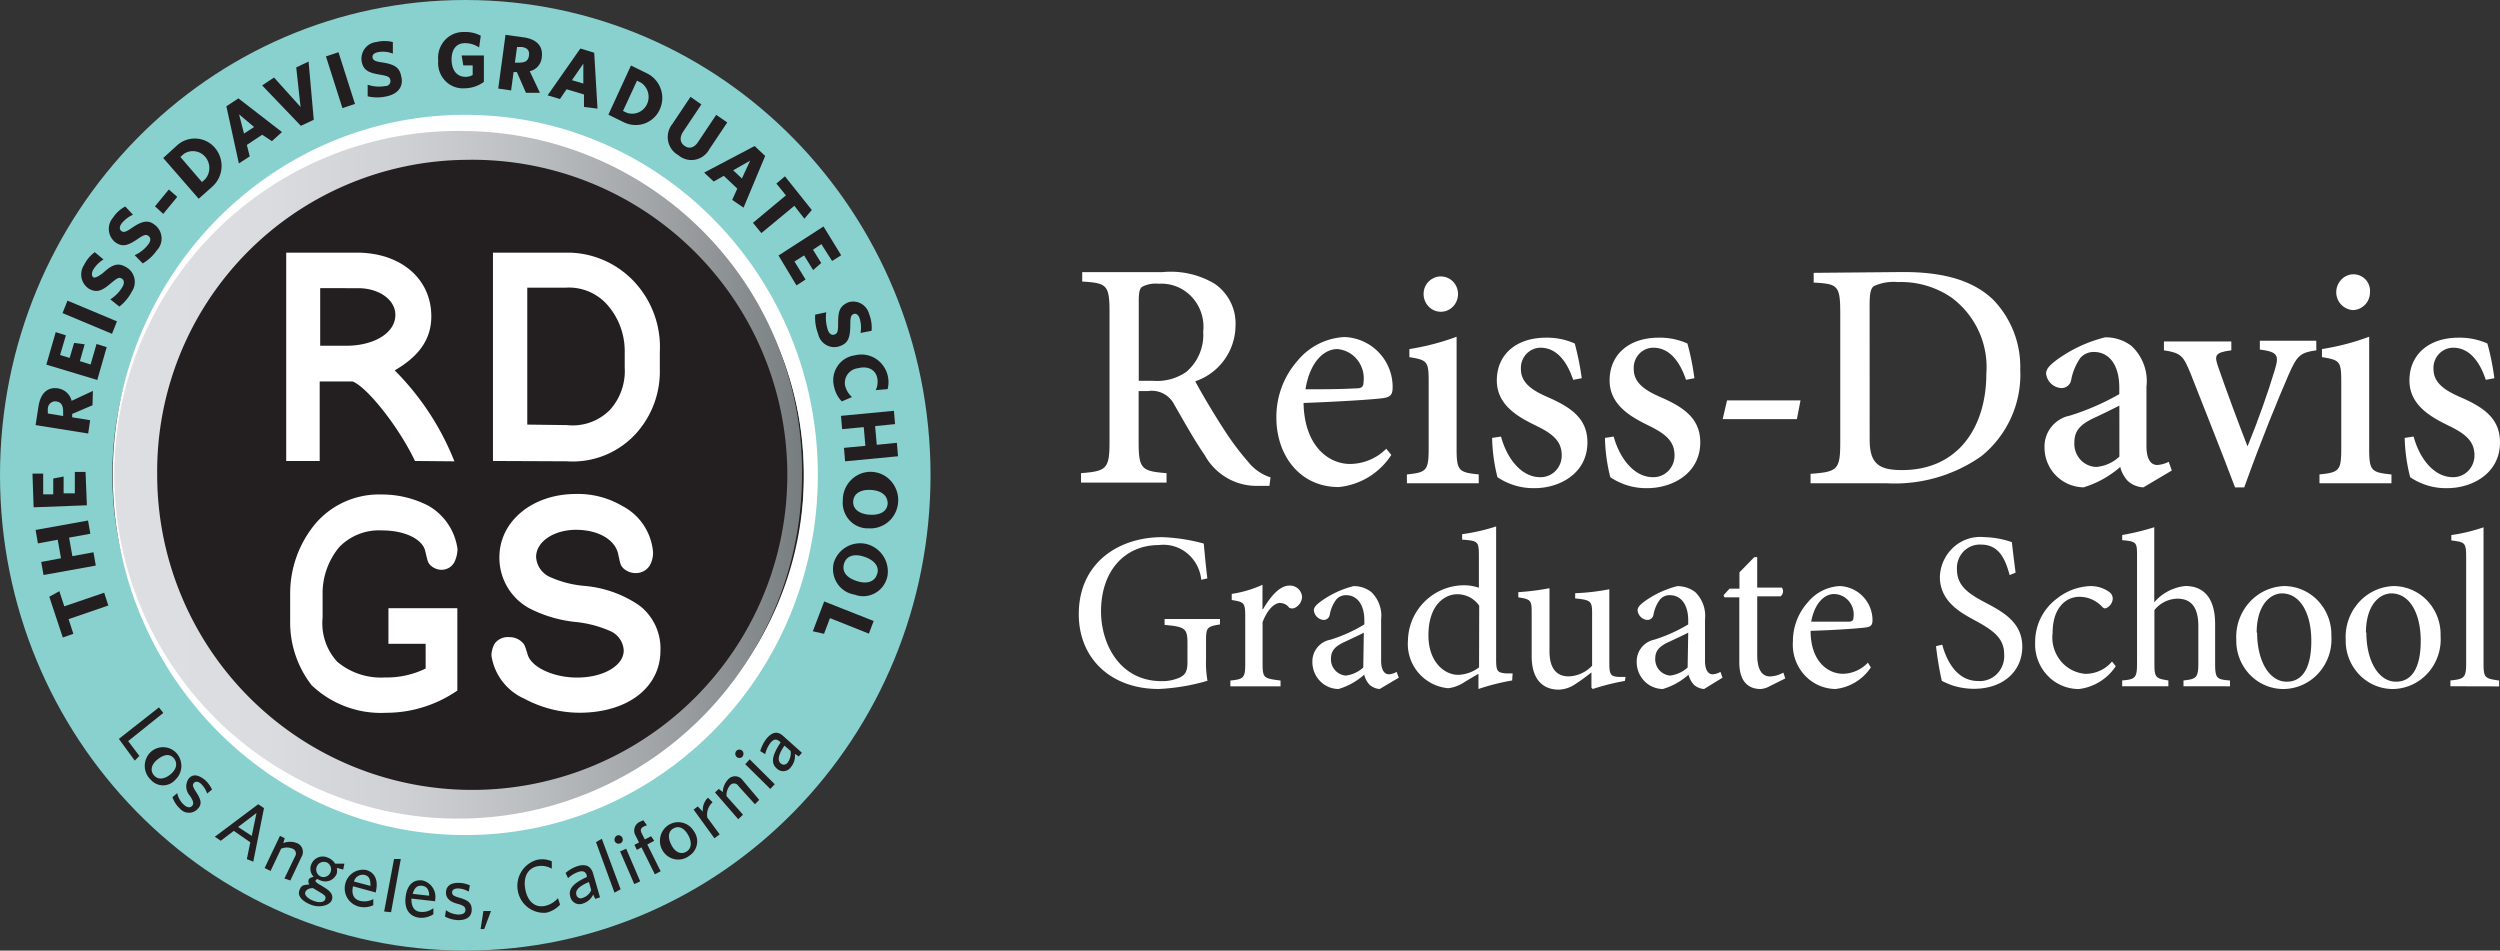 <svg xmlns="http://www.w3.org/2000/svg" xmlns:xlink="http://www.w3.org/1999/xlink" width="172.184" height="65.471" viewBox="0 0 172.184 65.471">
  <rect x="0" y="0" width="172.184" height="65.471" fill="#333333" stroke="none"/>
  <defs>
    <linearGradient id="linear-gradient" y1="0.5" x2="1" y2="0.5" gradientUnits="objectBoundingBox">
      <stop offset="0" stop-color="#dedfe3"/>
      <stop offset="0.22" stop-color="#dadce0"/>
      <stop offset="0.41" stop-color="#d0d1d5"/>
      <stop offset="0.59" stop-color="#bdc0c3"/>
      <stop offset="0.77" stop-color="#a4a7aa"/>
      <stop offset="0.94" stop-color="#83888a"/>
      <stop offset="1" stop-color="#777c7e"/>
    </linearGradient>
  </defs>
  <g id="Group_1" data-name="Group 1" transform="translate(-1120.699 -606.197)">
    <g id="rd-logo-hero" transform="translate(1195 624.932)">
      <path id="Path_1" data-name="Path 1" d="M149.155,116.587h-.746a4.068,4.068,0,0,1-3.7-2.1c-.726-1.049-1.483-2.412-2.117-3.514a1.735,1.735,0,0,0-1.81-.913h-.634v3.482c0,1.877.194,2.035,1.922,2.171v.65h-5.89v-.65c1.759-.136,1.963-.294,1.963-2.171v-8.926c0-1.888-.2-1.993-1.881-2.1v-.65H141.8a5.908,5.908,0,0,1,3.558.787,3.309,3.309,0,0,1,1.462,2.926,4.079,4.079,0,0,1-2.771,3.807c.368.713,1.258,2.213,1.912,3.22a19.03,19.03,0,0,0,1.748,2.349,3.208,3.208,0,0,0,1.524,1.049Zm-8.047-7.237a3.521,3.521,0,0,0,2.331-.619,3.333,3.333,0,0,0,1.155-2.759,3.016,3.016,0,0,0-.779-2.389,2.855,2.855,0,0,0-2.289-.915,2,2,0,0,0-1.155.22c-.153.136-.215.378-.215.965v5.5Z" transform="translate(-136.027 -101.86)" fill="#fff"/>
      <path id="Path_2" data-name="Path 2" d="M157.254,114.248a4.879,4.879,0,0,1-3.62,2.213c-2.72,0-4.294-2.234-4.294-4.762a5.833,5.833,0,0,1,1.462-3.944,4.479,4.479,0,0,1,3.231-1.626,3.441,3.441,0,0,1,3.313,3.44c0,.451-.092.65-.521.745s-3.067.262-5.614.357c.051,2.926,1.687,4.2,3.211,4.2a3.563,3.563,0,0,0,2.485-1.049Zm-5.91-4.521c1.155,0,2.29,0,3.5-.063.368,0,.5-.115.5-.451a2.061,2.061,0,0,0-.436-1.523,1.958,1.958,0,0,0-1.373-.732C152.571,106.959,151.63,107.913,151.344,109.728Z" transform="translate(-135.731 -101.651)" fill="#fff"/>
      <path id="Path_3" data-name="Path 3" d="M158.13,116.394v-.608c1.35-.136,1.5-.262,1.5-1.794v-4.584c0-1.405-.082-1.5-1.329-1.7v-.556a16.667,16.667,0,0,0,3.252-.85v7.688c0,1.531.133,1.657,1.524,1.794v.608Zm1.155-13.142a1.205,1.205,0,0,1,.964-1.083,1.178,1.178,0,0,1,1.279.654,1.239,1.239,0,0,1-.263,1.441,1.163,1.163,0,0,1-1.423.135,1.237,1.237,0,0,1-.556-1.147Z" transform="translate(-135.533 -101.845)" fill="#fff"/>
      <path id="Path_4" data-name="Path 4" d="M169.453,109.075c-.44-1.322-1.176-2.213-2.249-2.213a1.344,1.344,0,0,0-.985.442,1.416,1.416,0,0,0-.365,1.037c0,.944.787,1.458,1.789,1.9,1.677.724,2.791,1.5,2.791,3.147,0,2.1-1.871,3.147-3.64,3.147a4.437,4.437,0,0,1-2.556-.755,12,12,0,0,1-.368-2.706l.613-.094c.389,1.458,1.37,2.8,2.7,2.8a1.433,1.433,0,0,0,1.05-.429,1.509,1.509,0,0,0,.432-1.071c0-.944-.562-1.458-1.7-2.014s-2.771-1.364-2.771-3.147,1.329-2.947,3.384-2.947a4.681,4.681,0,0,1,1.984.4,19.016,19.016,0,0,1,.481,2.391Z" transform="translate(-135.404 -101.649)" fill="#fff"/>
      <path id="Path_5" data-name="Path 5" d="M177.053,109.075c-.44-1.322-1.176-2.213-2.249-2.213a1.334,1.334,0,0,0-.988.438,1.406,1.406,0,0,0-.361,1.041c0,.944.787,1.458,1.789,1.9,1.677.724,2.791,1.5,2.791,3.147,0,2.1-1.881,3.147-3.65,3.147a4.4,4.4,0,0,1-2.546-.755,12,12,0,0,1-.368-2.706l.6-.094c.4,1.458,1.38,2.8,2.71,2.8a1.433,1.433,0,0,0,1.05-.429,1.509,1.509,0,0,0,.432-1.071c0-.944-.573-1.458-1.7-2.014s-2.771-1.364-2.771-3.147,1.329-2.947,3.374-2.947a4.6,4.6,0,0,1,1.984.4,17.359,17.359,0,0,1,.481,2.391Z" transform="translate(-135.233 -101.649)" fill="#fff"/>
      <path id="Path_6" data-name="Path 6" d="M184.512,111.58H179.4l.3-1.29h5.061Z" transform="translate(-135.054 -101.447)" fill="#fff"/>
      <path id="Path_7" data-name="Path 7" d="M191.711,101.86c2.771,0,4.816.577,6.2,1.919a6.657,6.657,0,0,1,1.851,4.793,7.229,7.229,0,0,1-2.689,5.979,10.377,10.377,0,0,1-6.513,1.857H185.32v-.65c1.851-.136,2.045-.273,2.045-2.171v-8.9c0-1.909-.174-2.014-1.83-2.1v-.671ZM189.39,113.4c0,1.678.654,2.1,2.229,2.1,3.885,0,5.808-2.979,5.808-6.65A5.952,5.952,0,0,0,195,103.6a6.171,6.171,0,0,0-3.671-1.049,3.249,3.249,0,0,0-1.656.283c-.194.157-.286.43-.286,1.28Z" transform="translate(-134.921 -101.859)" fill="#fff"/>
      <path id="Path_8" data-name="Path 8" d="M207.89,116.481a1.715,1.715,0,0,1-1.074-.441,2.113,2.113,0,0,1-.521-.965,6.871,6.871,0,0,1-2.526,1.405,2.735,2.735,0,0,1-2.689-2.748,2.168,2.168,0,0,1,1.749-2.192,17.089,17.089,0,0,0,3.4-1.479v-.451c0-1.563-.7-2.454-1.748-2.454a1.213,1.213,0,0,0-.941.42,3.944,3.944,0,0,0-.624,1.5.668.668,0,0,1-.706.566,1.127,1.127,0,0,1-1.022-.986c0-.357.286-.608.716-.944a9.691,9.691,0,0,1,3.344-1.563,2.9,2.9,0,0,1,1.83.6,3.309,3.309,0,0,1,1.022,2.8v4.07c0,1.049.378,1.322.746,1.322a2.056,2.056,0,0,0,.787-.22l.215.6Zm-1.656-5.632c-.46.241-1.35.671-1.83.892-.808.4-1.268.808-1.268,1.636a1.62,1.62,0,0,0,.4,1.177,1.538,1.538,0,0,0,1.1.522,2.647,2.647,0,0,0,1.6-.713Z" transform="translate(-134.567 -101.65)" fill="#fff"/>
      <path id="Path_9" data-name="Path 9" d="M219.621,107.031c-1.135.157-1.329.378-1.9,1.657-.736,1.7-1.871,4.447-3.067,7.783h-.634c-1.023-2.706-2.045-5.244-3.067-7.856-.5-1.227-.675-1.405-1.83-1.584v-.608h4.642v.608c-1.155.157-1.2.336-.869,1.248.542,1.573,1.411,3.9,1.984,5.37.7-1.7,1.421-3.734,1.871-5.244.327-1.049.2-1.269-1.022-1.426v-.608h3.885Z" transform="translate(-134.386 -101.639)" fill="#fff"/>
      <path id="Path_10" data-name="Path 10" d="M219.6,116.4v-.608c1.36-.136,1.5-.262,1.5-1.794v-4.584c0-1.405-.082-1.5-1.329-1.7v-.556a16.668,16.668,0,0,0,3.252-.85V114c0,1.531.133,1.657,1.534,1.794v.608Zm1.155-13.142a1.254,1.254,0,0,1,.35-.882,1.139,1.139,0,0,1,1.971.882,1.212,1.212,0,0,1-1.176,1.217,1.234,1.234,0,0,1-1.145-1.217Z" transform="translate(-134.15 -101.852)" fill="#fff"/>
      <path id="Path_11" data-name="Path 11" d="M230.923,109.075c-.429-1.322-1.176-2.213-2.239-2.213a1.344,1.344,0,0,0-.992.438,1.416,1.416,0,0,0-.368,1.041c0,.944.787,1.458,1.789,1.9,1.687.724,2.791,1.5,2.791,3.147,0,2.1-1.871,3.147-3.64,3.147a4.367,4.367,0,0,1-2.546-.755,11.9,11.9,0,0,1-.378-2.706l.614-.094c.389,1.458,1.37,2.8,2.71,2.8a1.443,1.443,0,0,0,1.047-.432,1.519,1.519,0,0,0,.435-1.068c0-.944-.573-1.458-1.708-2.014s-2.771-1.364-2.771-3.147,1.329-2.947,3.384-2.947a4.641,4.641,0,0,1,1.984.4,17.353,17.353,0,0,1,.481,2.391Z" transform="translate(-134.021 -101.649)" fill="#fff"/>
      <path id="Path_12" data-name="Path 12" d="M145.754,125.28c-.9.147-.961.22-.961,1.122v1.311a7.024,7.024,0,0,0,.1,1.447,14.2,14.2,0,0,1-3.354.566c-3.3,0-5.511-2.1-5.511-5.15,0-3.577,2.791-5.307,5.736-5.307a12.483,12.483,0,0,1,2.873.441c.051.545.123,1.385.245,2.4l-.419.094a2.7,2.7,0,0,0-.972-1.826,2.571,2.571,0,0,0-1.952-.565c-2.3,0-3.978,1.731-3.978,4.573,0,2.213,1.268,4.8,4.172,4.8a2.921,2.921,0,0,0,1.3-.273c.307-.178.481-.357.481-1.049v-1.227c0-1.049-.1-1.2-1.575-1.322v-.409h3.814Z" transform="translate(-136.03 -101.008)" fill="#fff"/>
      <path id="Path_13" data-name="Path 13" d="M148.489,124.078c.45-.766,1.094-1.626,1.82-1.626a.835.835,0,0,1,.869.766.872.872,0,0,1-.481.755.424.424,0,0,1-.409,0,.791.791,0,0,0-.624-.325c-.4,0-.879.462-1.207,1.322v2.821c0,1.049.082,1.049,1.237,1.2v.4H146.24v-.4c.93-.094,1.023-.178,1.023-1.2v-3.147c0-1.049-.072-1.049-.93-1.2v-.42a7.894,7.894,0,0,0,2.117-.629v1.678Z" transform="translate(-135.8 -100.855)" fill="#fff"/>
      <path id="Path_14" data-name="Path 14" d="M156.4,129.57a1.16,1.16,0,0,1-.7-.294,1.564,1.564,0,0,1-.368-.692,4.6,4.6,0,0,1-1.769.986,1.788,1.788,0,0,1-1.28-.555,1.882,1.882,0,0,1-.519-1.323,1.52,1.52,0,0,1,1.258-1.521,10.49,10.49,0,0,0,2.321-1.049v-.273c0-1.112-.511-1.741-1.258-1.741a.859.859,0,0,0-.675.3,2.391,2.391,0,0,0-.45,1.049.422.422,0,0,1-.429.357.735.735,0,0,1-.665-.661c0-.231.194-.4.481-.619a6.619,6.619,0,0,1,2.249-1.049,1.93,1.93,0,0,1,1.227.409,2.256,2.256,0,0,1,.675,1.877v2.863c0,.692.276.923.532.923a1.064,1.064,0,0,0,.532-.168l.153.4Zm-1.094-3.881c-.307.168-1.022.493-1.35.65-.583.273-.91.566-.91,1.122a1.113,1.113,0,0,0,1.022,1.185,2.183,2.183,0,0,0,1.2-.556Z" transform="translate(-135.676 -100.851)" fill="#fff"/>
      <path id="Path_15" data-name="Path 15" d="M165.378,129.174a15.251,15.251,0,0,0-2.321.587v-1.049l-.92.545a2.558,2.558,0,0,1-1.166.451,3.059,3.059,0,0,1-2.771-3.283,3.88,3.88,0,0,1,3.865-3.807,3.287,3.287,0,0,1,1.022.168v-2.171c0-1.049-.072-1.049-1.155-1.143V119.1a13.508,13.508,0,0,0,2.342-.535v9.188c0,.8.1.871.654.934h.481Zm-2.27-5.15a1.825,1.825,0,0,0-1.544-.787c-.7,0-1.953.6-1.953,2.832,0,1.825,1.094,2.717,2.045,2.717a2.505,2.505,0,0,0,1.442-.514Z" transform="translate(-135.531 -101.043)" fill="#fff"/>
      <path id="Path_16" data-name="Path 16" d="M172.972,129.008a15.794,15.794,0,0,0-2.209.556l-.092-.094V128.42a12.924,12.924,0,0,1-1.1.8,2.131,2.131,0,0,1-1.155.388c-1.023,0-1.861-.629-1.861-2.3V124.3c0-.85-.061-.913-.92-1.049v-.357a16.966,16.966,0,0,0,2.147-.273v4.342c0,1.364.644,1.731,1.319,1.731a2.305,2.305,0,0,0,1.616-.734v-3.587c0-.871-.082-.934-1.166-1.049v-.357a15.248,15.248,0,0,0,2.352-.273v5.139c0,.766.123.881.7.9h.419Z" transform="translate(-135.364 -100.845)" fill="#fff"/>
      <path id="Path_17" data-name="Path 17" d="M178.252,129.57a1.18,1.18,0,0,1-.706-.294,1.681,1.681,0,0,1-.368-.692,4.6,4.6,0,0,1-1.769.986,1.788,1.788,0,0,1-1.28-.555,1.882,1.882,0,0,1-.519-1.323,1.522,1.522,0,0,1,1.217-1.521,10.853,10.853,0,0,0,2.331-1.049v-.273c0-1.112-.511-1.741-1.268-1.741a.859.859,0,0,0-.675.3,2.39,2.39,0,0,0-.45,1.049.422.422,0,0,1-.429.357.735.735,0,0,1-.665-.661c0-.231.194-.4.481-.619a6.71,6.71,0,0,1,2.25-1.049,2.011,2.011,0,0,1,1.237.409,2.288,2.288,0,0,1,.675,1.877v2.863c0,.692.266.923.521.923a1.135,1.135,0,0,0,.542-.168l.143.4Zm-1.094-3.881c-.317.168-1.023.493-1.36.65-.583.273-.91.566-.91,1.122a1.123,1.123,0,0,0,1.022,1.185,2.213,2.213,0,0,0,1.207-.556Z" transform="translate(-135.185 -100.851)" fill="#fff"/>
      <path id="Path_18" data-name="Path 18" d="M182.65,129.464a1.546,1.546,0,0,1-.634.2c-.941,0-1.472-.619-1.472-1.836v-4.479h-1.023l-.061-.147.409-.451h.685v-1.122l1.022-1.049h.2v2.1h1.7a.437.437,0,0,1-.092.6h-1.605v4.038c0,1.248.5,1.479.869,1.479a2.006,2.006,0,0,0,.93-.262l.133.4Z" transform="translate(-135.053 -100.944)" fill="#fff"/>
      <path id="Path_19" data-name="Path 19" d="M189.5,128.081a3.361,3.361,0,0,1-2.444,1.489,2.943,2.943,0,0,1-2.154-.993,3.1,3.1,0,0,1-.77-2.29,4.011,4.011,0,0,1,1.023-2.685,3.041,3.041,0,0,1,2.209-1.122,2.353,2.353,0,0,1,2.249,2.339c0,.3-.082.43-.348.493s-2.127.2-3.916.252c0,2.1,1.186,2.958,2.239,2.958a2.426,2.426,0,0,0,1.708-.766Zm-4.09-3.147h2.536c.276,0,.358-.094.358-.3a1.431,1.431,0,0,0-.316-1.114,1.356,1.356,0,0,0-1.024-.491c-.685,0-1.35.661-1.575,1.909Z" transform="translate(-134.948 -100.851)" fill="#fff"/>
      <path id="Path_20" data-name="Path 20" d="M198.842,121.883c-.276-.986-.665-2.1-1.973-2.1a1.553,1.553,0,0,0-1.194.467,1.638,1.638,0,0,0-.463,1.221c0,1.122.716,1.647,1.9,2.276s2.6,1.343,2.6,3.063-1.339,2.905-3.333,2.905a4.894,4.894,0,0,1-1.472-.231,6.672,6.672,0,0,1-.736-.315,21.637,21.637,0,0,1-.4-2.391l.429-.1c.245.933.92,2.5,2.464,2.5a1.653,1.653,0,0,0,1.317-.5,1.746,1.746,0,0,0,.482-1.354c0-1.133-.828-1.668-1.953-2.287-.961-.524-2.474-1.29-2.474-3.031a2.883,2.883,0,0,1,.954-2.052,2.735,2.735,0,0,1,2.113-.685,6.217,6.217,0,0,1,1.892.346c.061.556.133,1.154.256,2.1Z" transform="translate(-134.731 -101.01)" fill="#fff"/>
      <path id="Path_21" data-name="Path 21" d="M206,128a3.556,3.556,0,0,1-2.546,1.573,2.97,2.97,0,0,1-2.174-.951,3.129,3.129,0,0,1-.832-2.269,3.723,3.723,0,0,1,1.5-3.01,3.9,3.9,0,0,1,2.27-.86,2.189,2.189,0,0,1,1.329.4.57.57,0,0,1,.245.472.752.752,0,0,1-.5.661c-.072,0-.143,0-.286-.168a2.14,2.14,0,0,0-1.493-.629c-1.022,0-1.861.85-1.861,2.465a2.564,2.564,0,0,0,.531,1.922,2.435,2.435,0,0,0,1.729.92,2.377,2.377,0,0,0,1.83-.85Z" transform="translate(-134.581 -100.851)" fill="#fff"/>
      <path id="Path_22" data-name="Path 22" d="M210.533,129.57v-.4c.879-.094,1.023-.178,1.023-1.185v-2.549c0-1.269-.46-1.9-1.462-1.9a2.1,2.1,0,0,0-1.564.787v3.661c0,.986.072,1.049.961,1.185v.4h-3.18v-.4c.9-.073,1.023-.168,1.023-1.185v-7.342c0-.965,0-1.049-1.023-1.133v-.357a16.378,16.378,0,0,0,2.209-.535v5.171a3.245,3.245,0,0,1,2.147-1.122c1.217,0,2.045.776,2.045,2.622v2.7c0,1.049.1,1.112,1.023,1.185v.4Z" transform="translate(-134.449 -101.04)" fill="#fff"/>
      <path id="Path_23" data-name="Path 23" d="M220.544,125.91a3.474,3.474,0,0,1-.865,2.549,3.3,3.3,0,0,1-2.4,1.112,3.2,3.2,0,0,1-2.344-.985,3.371,3.371,0,0,1-.938-2.414,3.558,3.558,0,0,1,.887-2.552,3.38,3.38,0,0,1,2.4-1.14,3.222,3.222,0,0,1,2.336,1.009A3.393,3.393,0,0,1,220.544,125.91Zm-5.113-.231c0,1.94.818,3.388,2.045,3.388.93,0,1.687-.713,1.687-2.821,0-1.8-.706-3.262-2.045-3.262-.91.042-1.718.954-1.718,2.7Z" transform="translate(-134.276 -100.851)" fill="#fff"/>
      <path id="Path_24" data-name="Path 24" d="M227.9,125.91a3.474,3.474,0,0,1-.861,2.545,3.3,3.3,0,0,1-2.39,1.116,3.2,3.2,0,0,1-2.344-.985,3.371,3.371,0,0,1-.938-2.414,3.558,3.558,0,0,1,.887-2.552,3.38,3.38,0,0,1,2.4-1.14,3.212,3.212,0,0,1,2.332,1.01A3.383,3.383,0,0,1,227.9,125.91Zm-5.112-.231c0,1.94.828,3.388,2.045,3.388.93,0,1.7-.713,1.7-2.821,0-1.8-.706-3.262-2.045-3.262-.92.042-1.728.954-1.728,2.7Z" transform="translate(-134.11 -100.851)" fill="#fff"/>
      <path id="Path_25" data-name="Path 25" d="M228.42,129.57v-.4c.951-.094,1.084-.178,1.084-1.2V120.7c0-1.049-.092-1.049-1.023-1.175v-.367a12.012,12.012,0,0,0,2.219-.535v9.356c0,1.049.112,1.049,1.074,1.2v.4Z" transform="translate(-133.951 -101.04)" fill="#fff"/>
    </g>
    <g id="rd-logo-nav" transform="translate(1120.709 606.177)">
      <path id="Path_26" data-name="Path 26" d="M136.189,125.7c.019,18.086-14.323,32.76-32.027,32.77S72.1,143.823,72.1,125.737,86.457,92.991,104.161,93c17.678.009,32.009,14.642,32.028,32.7Z" transform="translate(-72.11 -92.98)" fill="#88d1ce"/>
      <path id="Path_27" data-name="Path 27" d="M103.111,148.277a23.809,23.809,0,1,1,23.3-23.8A23.556,23.556,0,0,1,103.111,148.277Z" transform="translate(-71.065 -91.753)" fill="#231f20"/>
      <path id="Path_28" data-name="Path 28" d="M103.229,101.8A22.823,22.823,0,1,1,80.893,124.61,22.581,22.581,0,0,1,103.229,101.8m0-1.984c-13.411-.006-24.286,11.1-24.289,24.8s10.873,24.81,24.284,24.806S127.5,138.314,127.5,124.615,116.63,99.826,103.229,99.82Z" transform="translate(-71.183 -91.889)" fill="#fff"/>
      <path id="Path_29" data-name="Path 29" d="M103.1,102.764a21.7,21.7,0,1,1-21.234,21.692A21.467,21.467,0,0,1,103.1,102.764m0-1.984a23.681,23.681,0,1,0,23.176,23.676A23.43,23.43,0,0,0,103.1,100.78Z" transform="translate(-71.05 -91.735)" fill="url(#linear-gradient)"/>
      <path id="Path_30" data-name="Path 30" d="M76.123,129.144l2.748-.94.284.882-2.737.94.329,1.009-.727.255-.931-2.807.693-.383Z" transform="translate(-71.705 -87.363)" fill="#231f20"/>
      <path id="Path_31" data-name="Path 31" d="M78.03,124.816l-1.465.267.227,1.276,1.453-.267.159.916-3.6.65-.159-.9,1.363-.255-.227-1.276-1.363.255-.159-.928,3.611-.65Z" transform="translate(-71.817 -88.035)" fill="#231f20"/>
      <path id="Path_32" data-name="Path 32" d="M77.817,123.317l-3.668.139-.079-2.32h.738v1.427H75.5v-1.09l.715-.139v1.16h.772V121.02h.738Z" transform="translate(-71.843 -88.496)" fill="#231f20"/>
      <path id="Path_33" data-name="Path 33" d="M78.178,117.222l-1.4.6v.232l1.238.2-.136.916-3.622-.58.2-1.288c.136-.893.613-1.357,1.351-1.241a1.145,1.145,0,0,1,.931.858l1.465-.684ZM75.1,117.5v.29l1.056.174v-.29c0-.394-.1-.65-.443-.708a.5.5,0,0,0-.434.114.527.527,0,0,0-.179.42Z" transform="translate(-71.817 -89.292)" fill="#231f20"/>
      <path id="Path_34" data-name="Path 34" d="M78.419,116.014l-3.509-1.056.647-2.239.7.22-.4,1.357.659.2.307-1.032.727.093-.329,1.16.738.232.409-1.415.7.22Z" transform="translate(-71.729 -89.824)" fill="#231f20"/>
      <path id="Path_35" data-name="Path 35" d="M79.3,113.135l-3.407-1.427.341-.858,3.407,1.427Z" transform="translate(-71.596 -90.124)" fill="#231f20"/>
      <path id="Path_36" data-name="Path 36" d="M80.505,110.7a3.15,3.15,0,0,1-.852,1.021l-.625-.5a2.493,2.493,0,0,0,.852-.882c.125-.232.114-.452-.079-.557s-.318,0-.727.325c-.6.522-.965.684-1.5.394a1.159,1.159,0,0,1-.523-.746,1.18,1.18,0,0,1,.171-.9,2.388,2.388,0,0,1,.738-.882l.6.5a2.146,2.146,0,0,0-.715.719c-.125.244-.091.418,0,.5s.3,0,.67-.278c.636-.58,1.022-.731,1.544-.441a1.154,1.154,0,0,1,.619.758,1.18,1.18,0,0,1-.176.971Z" transform="translate(-71.442 -90.585)" fill="#231f20"/>
      <path id="Path_37" data-name="Path 37" d="M82,108.288a3.045,3.045,0,0,1-.965.893l-.556-.568a2.37,2.37,0,0,0,.954-.766c.159-.209.17-.429,0-.557s-.307-.093-.761.22c-.659.441-1.033.568-1.533.209a1.177,1.177,0,0,1-.148-1.694,2.288,2.288,0,0,1,.84-.766l.534.568a2.129,2.129,0,0,0-.795.615c-.159.232-.136.406,0,.51s.284.081.693-.2c.7-.487,1.136-.592,1.578-.244A1.176,1.176,0,0,1,82,108.288Z" transform="translate(-71.215 -91.018)" fill="#231f20"/>
      <path id="Path_38" data-name="Path 38" d="M82.068,105.932l-.568-.522.954-1.16.579.51Z" transform="translate(-70.836 -91.18)" fill="#231f20"/>
      <path id="Path_39" data-name="Path 39" d="M85.407,104.514l-.965.858L82,102.565l.942-.858a1.818,1.818,0,0,1,2.606.145,1.914,1.914,0,0,1-.142,2.662Zm-1.976-2.239-.25.22,1.488,1.728.238-.22a1.179,1.179,0,0,0-.011-1.513A1.119,1.119,0,0,0,83.431,102.275Z" transform="translate(-70.768 -91.664)" fill="#231f20"/>
      <path id="Path_40" data-name="Path 40" d="M85.83,99.385l.829-.545,3,2.32-.693.626-.67-.441-1.056.7.2.789-.749.487Zm1.215,1.879.693-.452-1.033-.87Z" transform="translate(-70.249 -92.045)" fill="#231f20"/>
      <path id="Path_41" data-name="Path 41" d="M91.554,100.664l-.886.418L88,98.3l.818-.545,1.828,2.03-.3-2.726.852-.406Z" transform="translate(-69.955 -92.396)" fill="#231f20"/>
      <path id="Path_42" data-name="Path 42" d="M93.006,99.951,91.87,96.39l.863-.29,1.136,3.561Z" transform="translate(-69.431 -92.484)" fill="#231f20"/>
      <path id="Path_43" data-name="Path 43" d="M95.756,99.246a2.9,2.9,0,0,1-1.306,0v-.8a2.4,2.4,0,0,0,1.2.093.337.337,0,0,0,.284-.115.353.353,0,0,0,.079-.3c-.045-.22-.17-.278-.715-.371-.772-.128-1.136-.29-1.26-.9a1.179,1.179,0,0,1,.219-.9,1.13,1.13,0,0,1,.792-.448,2.425,2.425,0,0,1,1.136,0v.8a1.8,1.8,0,0,0-1.056-.093c-.261.058-.375.2-.341.371s.159.255.647.325c.84.128,1.2.336,1.317.916C96.971,98.62,96.472,99.1,95.756,99.246Z" transform="translate(-69.138 -92.591)" fill="#231f20"/>
      <path id="Path_44" data-name="Path 44" d="M100.521,98.775a1.683,1.683,0,0,1-1.356-.511,1.762,1.762,0,0,1-.483-1.391,1.8,1.8,0,0,1,.454-1.407,1.719,1.719,0,0,1,1.34-.565,2.231,2.231,0,0,1,1.136.255l-.114.812a1.711,1.711,0,0,0-.977-.3c-.636,0-.931.487-.92,1.16s.341,1.16.965,1.16a.927.927,0,0,0,.488-.128V97.2h-.647l-.114-.684h1.533v1.821a2.3,2.3,0,0,1-1.306.441Z" transform="translate(-68.509 -92.676)" fill="#231f20"/>
      <path id="Path_45" data-name="Path 45" d="M104.228,99.06l-.625-1.427h-.227l-.17,1.264-.886-.128.5-3.7,1.26.174c.886.128,1.34.6,1.238,1.369a1.071,1.071,0,0,1-.829.963l.7,1.485Zm-.329-3.155h-.284l-.148,1.079h.273c.4,0,.636-.1.693-.464s-.1-.557-.488-.615Z" transform="translate(-68.014 -92.649)" fill="#231f20"/>
      <path id="Path_46" data-name="Path 46" d="M107.57,95.88l.954.29.227,3.851-.931-.116v-.858l-1.2-.36-.454.673-.852-.255Zm-.579,2.181.784.232V96.924Z" transform="translate(-67.609 -92.519)" fill="#231f20"/>
      <path id="Path_47" data-name="Path 47" d="M110.136,100.834,109,100.277l1.556-3.387,1.136.557a1.887,1.887,0,0,1,.849,2.465,1.814,1.814,0,0,1-2.393.922Zm1.136-2.749-.3-.151-.965,2.088.307.139a1.128,1.128,0,0,0,1.35-.619,1.175,1.175,0,0,0-.4-1.457Z" transform="translate(-67.109 -92.358)" fill="#231f20"/>
      <path id="Path_48" data-name="Path 48" d="M113.327,102.764a1.413,1.413,0,0,1-.7-.974,1.438,1.438,0,0,1,.292-1.172l1.249-1.868.749.522-1.249,1.868c-.261.394-.238.754.091.986s.67.128.931-.267l1.249-1.868.761.522-1.249,1.868a1.409,1.409,0,0,1-.974.7,1.387,1.387,0,0,1-1.149-.314Z" transform="translate(-66.621 -92.06)" fill="#231f20"/>
      <path id="Path_49" data-name="Path 49" d="M118.285,101.67l.727.684-1.488,3.561-.784-.534.352-.777-.931-.882-.693.394-.659-.615Zm-1.476,1.67.6.568.568-1.23Z" transform="translate(-66.322 -91.593)" fill="#231f20"/>
      <path id="Path_50" data-name="Path 50" d="M120.62,105.5l-2.271,1.879-.579-.708,2.271-1.891-.659-.812.59-.5,1.851,2.32-.511.6Z" transform="translate(-65.921 -91.305)" fill="#231f20"/>
      <path id="Path_51" data-name="Path 51" d="M119.32,108.445l3.1-2,1.215,1.984-.625.394-.738-1.16-.579.383.568.916-.556.487-.625-1.009-.659.418.761,1.241-.625.406Z" transform="translate(-65.711 -90.828)" fill="#231f20"/>
      <path id="Path_52" data-name="Path 52" d="M121.745,113.126a3.122,3.122,0,0,1-.2-1.322l.761-.162a2.734,2.734,0,0,0,.114,1.23c.091.244.261.383.466.3s.238-.22.238-.777c0-.812.1-1.16.67-1.427a1.114,1.114,0,0,1,.9.071,1.156,1.156,0,0,1,.565.718,2.555,2.555,0,0,1,.17,1.16l-.761.151a2.119,2.119,0,0,0-.068-1.021c-.1-.267-.261-.348-.42-.278s-.216.2-.216.7c0,.87-.125,1.276-.67,1.485a1.114,1.114,0,0,1-.961-.043A1.157,1.157,0,0,1,121.745,113.126Z" transform="translate(-65.41 -90.115)" fill="#231f20"/>
      <path id="Path_53" data-name="Path 53" d="M122.708,116.312a1.76,1.76,0,0,1,.206-1.434,1.688,1.688,0,0,1,1.2-.77,1.836,1.836,0,0,1,1.786.5,1.93,1.93,0,0,1,.485,1.824l-.818.07a1.348,1.348,0,0,0,.1-.858c-.136-.568-.647-.824-1.329-.65a1.013,1.013,0,0,0-.874,1.23,1.559,1.559,0,0,0,.466.754l-.7.3a2.031,2.031,0,0,1-.522-.963Z" transform="translate(-65.261 -89.612)" fill="#231f20"/>
      <path id="Path_54" data-name="Path 54" d="M123.314,119.942l1.476-.139-.114-1.288-1.488.139-.079-.916,3.645-.348.079.916-1.374.139.114,1.288,1.385-.139.079.928-3.645.348Z" transform="translate(-65.197 -89.077)" fill="#231f20"/>
      <path id="Path_55" data-name="Path 55" d="M123.221,122.982a1.95,1.95,0,0,1,1.19-1.826,1.879,1.879,0,0,1,2.1.462,1.981,1.981,0,0,1,.348,2.164,1.9,1.9,0,0,1-1.844,1.124,1.707,1.707,0,0,1-1.326-.546A1.787,1.787,0,0,1,123.221,122.982Zm3.089.22c0-.545-.409-.893-1.136-.94s-1.2.244-1.238.777.409.882,1.136.928S126.275,123.736,126.31,123.2Z" transform="translate(-65.183 -88.497)" fill="#231f20"/>
      <path id="Path_56" data-name="Path 56" d="M122.676,126.607a1.9,1.9,0,0,1,2.255-1.3,1.948,1.948,0,0,1,1.447,2.195,1.738,1.738,0,0,1-.844,1.181,1.671,1.671,0,0,1-1.427.107,1.734,1.734,0,0,1-1.187-.767,1.807,1.807,0,0,1-.244-1.413Zm3.009.719c.125-.522-.261-.94-.965-1.16s-1.226,0-1.351.557.261.951.977,1.16,1.226-.035,1.34-.6Z" transform="translate(-65.263 -87.819)" fill="#231f20"/>
      <path id="Path_57" data-name="Path 57" d="M122.184,128.71l3.407,1.346-.329.87-2.68-1.067-.409,1.079-.772-.174Z" transform="translate(-65.429 -87.266)" fill="#231f20"/>
      <path id="Path_58" data-name="Path 58" d="M79.31,137.169,82.069,135l.3.383-2.419,1.937.772,1.021-.318.325Z" transform="translate(-71.133 -86.259)" fill="#231f20"/>
      <path id="Path_59" data-name="Path 59" d="M81.3,139.61a1.306,1.306,0,0,1-.337-1.419,1.251,1.251,0,0,1,2.355,0,1.306,1.306,0,0,1-.337,1.419,1.119,1.119,0,0,1-1.681,0Zm1.567-1.508c-.3-.325-.715-.22-1.136.128s-.488.777-.2,1.09.727.244,1.136-.1S83.162,138.45,82.867,138.1Z" transform="translate(-70.92 -85.881)" fill="#231f20"/>
      <path id="Path_60" data-name="Path 60" d="M83.06,141.313a1.918,1.918,0,0,1-.5-.777l.329-.278a1.492,1.492,0,0,0,.443.789c.227.209.443.244.579.093s.1-.325-.148-.7a.949.949,0,0,1-.1-1.16c.284-.371.681-.29,1.136.07a2.155,2.155,0,0,1,.488.661l-.341.278a1.606,1.606,0,0,0-.409-.661c-.2-.186-.375-.2-.5-.07s-.068.278.148.615c.341.522.432.835.125,1.16a.821.821,0,0,1-1.249-.023Z" transform="translate(-70.692 -85.613)" fill="#231f20"/>
      <path id="Path_61" data-name="Path 61" d="M88.116,140.75l.4.267-.738,3.689-.443-.174.238-1.16-1.136-.789-.9.684-.409-.278Zm-1.385,1.566.942.615L88,141.353Z" transform="translate(-70.344 -85.339)" fill="#231f20"/>
      <path id="Path_62" data-name="Path 62" d="M89.513,145.565l.727-1.508a.366.366,0,0,0,.051-.312.357.357,0,0,0-.21-.233,1.013,1.013,0,0,0-.795,0l-.727,1.531-.409-.2,1.056-2.216.329.162-.1.336a1.269,1.269,0,0,1,.942,0,.644.644,0,0,1,.379.406.662.662,0,0,1-.072.556l-.761,1.612Z" transform="translate(-69.935 -85.038)" fill="#231f20"/>
      <path id="Path_63" data-name="Path 63" d="M91.1,147.19c-.59-.22-.988-.592-.84-1s.307-.36.693-.418a.3.3,0,0,1-.057-.29c0-.116.159-.186.352-.232a.789.789,0,0,1-.17-.847.861.861,0,0,1,.469-.485.835.835,0,0,1,.667.009,1.026,1.026,0,0,1,.511.418h.636l-.079.406-.443-.116a.948.948,0,0,1,0,.394.861.861,0,0,1-.472.478.835.835,0,0,1-.664-.014.585.585,0,0,1-.17-.081.17.17,0,0,0-.159.1c-.011.046,0,.128.409.348l.148.093c.454.267.693.534.568.893S91.694,147.41,91.1,147.19Zm.1-1.16c-.307,0-.477.128-.534.29s.114.406.556.58.749.093.818-.093,0-.278-.318-.464l-.25-.151Zm.92-1.775a.513.513,0,0,0-.664.307.53.53,0,0,0,.3.679.518.518,0,0,0,.656-.319.536.536,0,0,0-.292-.679Z" transform="translate(-69.653 -84.842)" fill="#231f20"/>
      <path id="Path_64" data-name="Path 64" d="M93.885,147.146a1.289,1.289,0,0,1-.842-1.521,1.259,1.259,0,0,1,1.421-.973c.681.174.852.8.693,1.462v.093l-1.578-.429c-.125.557.068.893.466,1a1.292,1.292,0,0,0,.931-.116v.418a1.481,1.481,0,0,1-1.09.07Zm-.238-1.694,1.136.3c0-.406-.068-.673-.4-.754a.624.624,0,0,0-.738.452Z" transform="translate(-69.276 -84.717)" fill="#231f20"/>
      <path id="Path_65" data-name="Path 65" d="M95.4,147.619,96.081,144h.466l-.67,3.666Z" transform="translate(-68.952 -84.819)" fill="#231f20"/>
      <path id="Path_66" data-name="Path 66" d="M97.667,147.846c-.625-.07-1.067-.51-.965-1.415s.579-1.218,1.136-1.16a1.159,1.159,0,0,1,.9,1.346v.093l-1.635-.186c0,.58.193.87.613.916a1.241,1.241,0,0,0,.9-.255v.418a1.5,1.5,0,0,1-.942.244ZM97.19,146.2l1.136.128c0-.406-.159-.65-.5-.684S97.315,145.793,97.19,146.2Z" transform="translate(-68.778 -84.617)" fill="#231f20"/>
      <path id="Path_67" data-name="Path 67" d="M99.964,147.984a2.111,2.111,0,0,1-.874-.244l.068-.441a1.489,1.489,0,0,0,.852.3c.307,0,.488-.1.488-.313s-.125-.313-.556-.429-.795-.336-.784-.777.329-.673.863-.661a1.863,1.863,0,0,1,.784.174l-.079.429a1.576,1.576,0,0,0-.727-.22c-.273,0-.42.1-.42.278s.125.255.5.36c.59.174.852.348.852.824S100.589,148,99.964,147.984Z" transform="translate(-68.452 -84.592)" fill="#231f20"/>
      <path id="Path_68" data-name="Path 68" d="M101.5,148.331h-.25l.193-1.241h.522Z" transform="translate(-68.159 -84.325)" fill="#231f20"/>
      <path id="Path_69" data-name="Path 69" d="M105.455,147.7a1.824,1.824,0,0,1-1.946-1.529,1.857,1.857,0,0,1,1.321-2.114,1.648,1.648,0,0,1,1.022.1v.51a1.427,1.427,0,0,0-.965-.174c-.693.128-1.011.742-.863,1.578s.659,1.3,1.351,1.16a1.662,1.662,0,0,0,.9-.534l.148.441A1.808,1.808,0,0,1,105.455,147.7Z" transform="translate(-67.857 -84.816)" fill="#231f20"/>
      <path id="Path_70" data-name="Path 70" d="M108.444,146.69l-.136-.3a1.143,1.143,0,0,1-.7.615.635.635,0,0,1-.539-.022.659.659,0,0,1-.336-.431c-.17-.58.261-.963,1.136-1.369v-.093c-.079-.3-.284-.348-.556-.267a2,2,0,0,0-.738.441l-.17-.36a2.372,2.372,0,0,1,.84-.476c.556-.162.9,0,1.056.51l.477,1.647Zm-.431-1.16c-.829.348-.931.638-.863.882a.312.312,0,0,0,.167.21.3.3,0,0,0,.265,0,.961.961,0,0,0,.59-.534Z" transform="translate(-67.462 -84.76)" fill="#231f20"/>
      <path id="Path_71" data-name="Path 71" d="M109.522,146.512l-1.272-3.48.4-.232,1.295,3.48Z" transform="translate(-67.211 -85.011)" fill="#231f20"/>
      <path id="Path_72" data-name="Path 72" d="M109.779,143.147a.292.292,0,0,1-.386-.139.316.316,0,0,1,.148-.394.278.278,0,0,1,.221,0,.287.287,0,0,1,.154.162.284.284,0,0,1,.008.215.276.276,0,0,1-.144.156Zm.954,2.807-.977-2.25.42-.186.965,2.25Z" transform="translate(-67.059 -85.045)" fill="#231f20"/>
      <path id="Path_73" data-name="Path 73" d="M111.229,142.129c-.193.1-.261.232-.159.441l.227.452.432-.22.216.313-.477.255.92,1.844-.4.209-.92-1.856-.318.174-.17-.348.318-.162-.25-.5a.665.665,0,0,1,.375-.951l.17-.081.25.348Z" transform="translate(-66.897 -85.187)" fill="#231f20"/>
      <path id="Path_74" data-name="Path 74" d="M114.163,144.118a1.239,1.239,0,0,1-1.426.088,1.3,1.3,0,0,1-.591-1.329,1.275,1.275,0,0,1,1-1.039,1.25,1.25,0,0,1,1.309.586,1.179,1.179,0,0,1,.22.914A1.161,1.161,0,0,1,114.163,144.118Zm-1.136-1.856c-.363.232-.352.673-.091,1.16s.659.638,1.022.418.375-.684.1-1.16-.647-.65-1.022-.418Z" transform="translate(-66.685 -85.169)" fill="#231f20"/>
      <path id="Path_75" data-name="Path 75" d="M115.112,141.729l.852,1.16-.363.267-1.431-1.972.284-.22.352.36a1.174,1.174,0,0,1,.352-.963l.318.313A1.174,1.174,0,0,0,115.112,141.729Z" transform="translate(-66.408 -85.402)" fill="#231f20"/>
      <path id="Path_76" data-name="Path 76" d="M118.218,141.016l-1.136-1.253a.352.352,0,0,0-.261-.176.348.348,0,0,0-.3.106,1.058,1.058,0,0,0-.261.766l1.136,1.276-.329.313-1.6-1.844.261-.244.273.22a1.371,1.371,0,0,1,.375-.882.639.639,0,0,1,1,.07l1.136,1.346Z" transform="translate(-66.232 -85.605)" fill="#231f20"/>
      <path id="Path_77" data-name="Path 77" d="M117.189,138a.291.291,0,0,1-.409,0,.3.3,0,0,1,0-.412.282.282,0,0,1,.4,0,.3.3,0,0,1,0,.412Zm1.919,2.216-1.726-1.705.307-.336,1.726,1.717Z" transform="translate(-66.066 -85.859)" fill="#231f20"/>
      <path id="Path_78" data-name="Path 78" d="M120.867,138.134l-.273-.174a1.177,1.177,0,0,1-.261.9.645.645,0,0,1-.462.288.639.639,0,0,1-.514-.172c-.454-.394-.307-.951.261-1.81l-.079-.07c-.238-.2-.432-.128-.613.093a2.1,2.1,0,0,0-.375.789l-.341-.209a2.63,2.63,0,0,1,.443-.87c.386-.452.749-.522,1.136-.174l1.294,1.16Zm-.988-.742c-.511.754-.443,1.067-.25,1.23a.313.313,0,0,0,.254.077.318.318,0,0,0,.223-.146,1.108,1.108,0,0,0,.2-.789Z" transform="translate(-65.861 -86.018)" fill="#231f20"/>
      <path id="Path_79" data-name="Path 79" d="M98.328,122.349c-1.136-2.39-3.316-5.1-4.292-5.475H91.765v5.475H89.46V108h4.86c3.032,0,5.133,1.8,5.133,4.385,0,1.554-.818,2.738-2.521,3.724a18.52,18.52,0,0,1,4.111,6.264Zm-4.758-7.935c1.964,0,3.407-.893,3.407-2.123,0-1.056-1.136-1.844-2.566-1.844H91.8v3.967Z" transform="translate(-69.757 -90.58)" fill="#fff"/>
      <path id="Path_80" data-name="Path 80" d="M102,122.349V108h5.269a6.312,6.312,0,0,1,4.533,2.081,6.591,6.591,0,0,1,1.69,4.774v1.16a6.364,6.364,0,0,1-1.692,4.5,5.9,5.9,0,0,1-4.724,1.856Zm5.1-2.471a3.6,3.6,0,0,0,2.986-1.079,4,4,0,0,0,.988-2.888v-1.16a4.816,4.816,0,0,0-1.136-3.086,3.53,3.53,0,0,0-2.918-1.253h-2.657v9.431Z" transform="translate(-68.058 -90.58)" fill="#fff"/>
      <path id="Path_81" data-name="Path 81" d="M96.468,130.191h4.746v5.672a8.636,8.636,0,0,1-4.905,1.531,6.92,6.92,0,0,1-5.133-1.9,7.058,7.058,0,0,1-1.476-4.466v-1.752a7.507,7.507,0,0,1,1.828-5.011A5.765,5.765,0,0,1,96,122.36a6.942,6.942,0,0,1,3.248.789,4.062,4.062,0,0,1,1.976,2.958,2.16,2.16,0,0,1-.216.916,1,1,0,0,1-.92.522,1.126,1.126,0,0,1-.784-.371c-.125-.174-.125-.174-.307-.94s-1.34-1.4-2.975-1.4a3.805,3.805,0,0,0-2.952,1.16,4.984,4.984,0,0,0-1.136,3.271v1.578a3.915,3.915,0,0,0,1.011,3.039,4.691,4.691,0,0,0,3.293,1.079,6.078,6.078,0,0,0,2.793-.615v-1.705H96.468Z" transform="translate(-69.725 -88.282)" fill="#fff"/>
      <path id="Path_82" data-name="Path 82" d="M103.148,132.19a1.223,1.223,0,0,1,.874.348c.17.174.17.174.375.835.238.882,1.771,1.6,3.407,1.6,1.805,0,3.214-.812,3.214-1.868a1.543,1.543,0,0,0-.874-1.311,7.936,7.936,0,0,0-2.555-.661,8.944,8.944,0,0,1-3.134-.963,3.97,3.97,0,0,1-2-3.48c0-2.482,2.271-4.362,5.28-4.362a6,6,0,0,1,3.157.812,3.956,3.956,0,0,1,2.146,3.2,1.793,1.793,0,0,1-.227.916,1.129,1.129,0,0,1-.965.522,1.279,1.279,0,0,1-.874-.348c-.17-.2-.17-.2-.341-.986-.227-.986-1.385-1.647-2.9-1.647s-2.748.812-2.748,1.868a1.613,1.613,0,0,0,.9,1.357,7.257,7.257,0,0,0,2.43.638,7.841,7.841,0,0,1,3.793,1.357,3.731,3.731,0,0,1,1.442,3.086c0,2.564-2.271,4.292-5.575,4.292a8.049,8.049,0,0,1-3.793-.963,3.884,3.884,0,0,1-2.271-2.958,1.662,1.662,0,0,1,.227-.847A1.125,1.125,0,0,1,103.148,132.19Z" transform="translate(-68.07 -88.287)" fill="#fff"/>
    </g>
  </g>
</svg>
